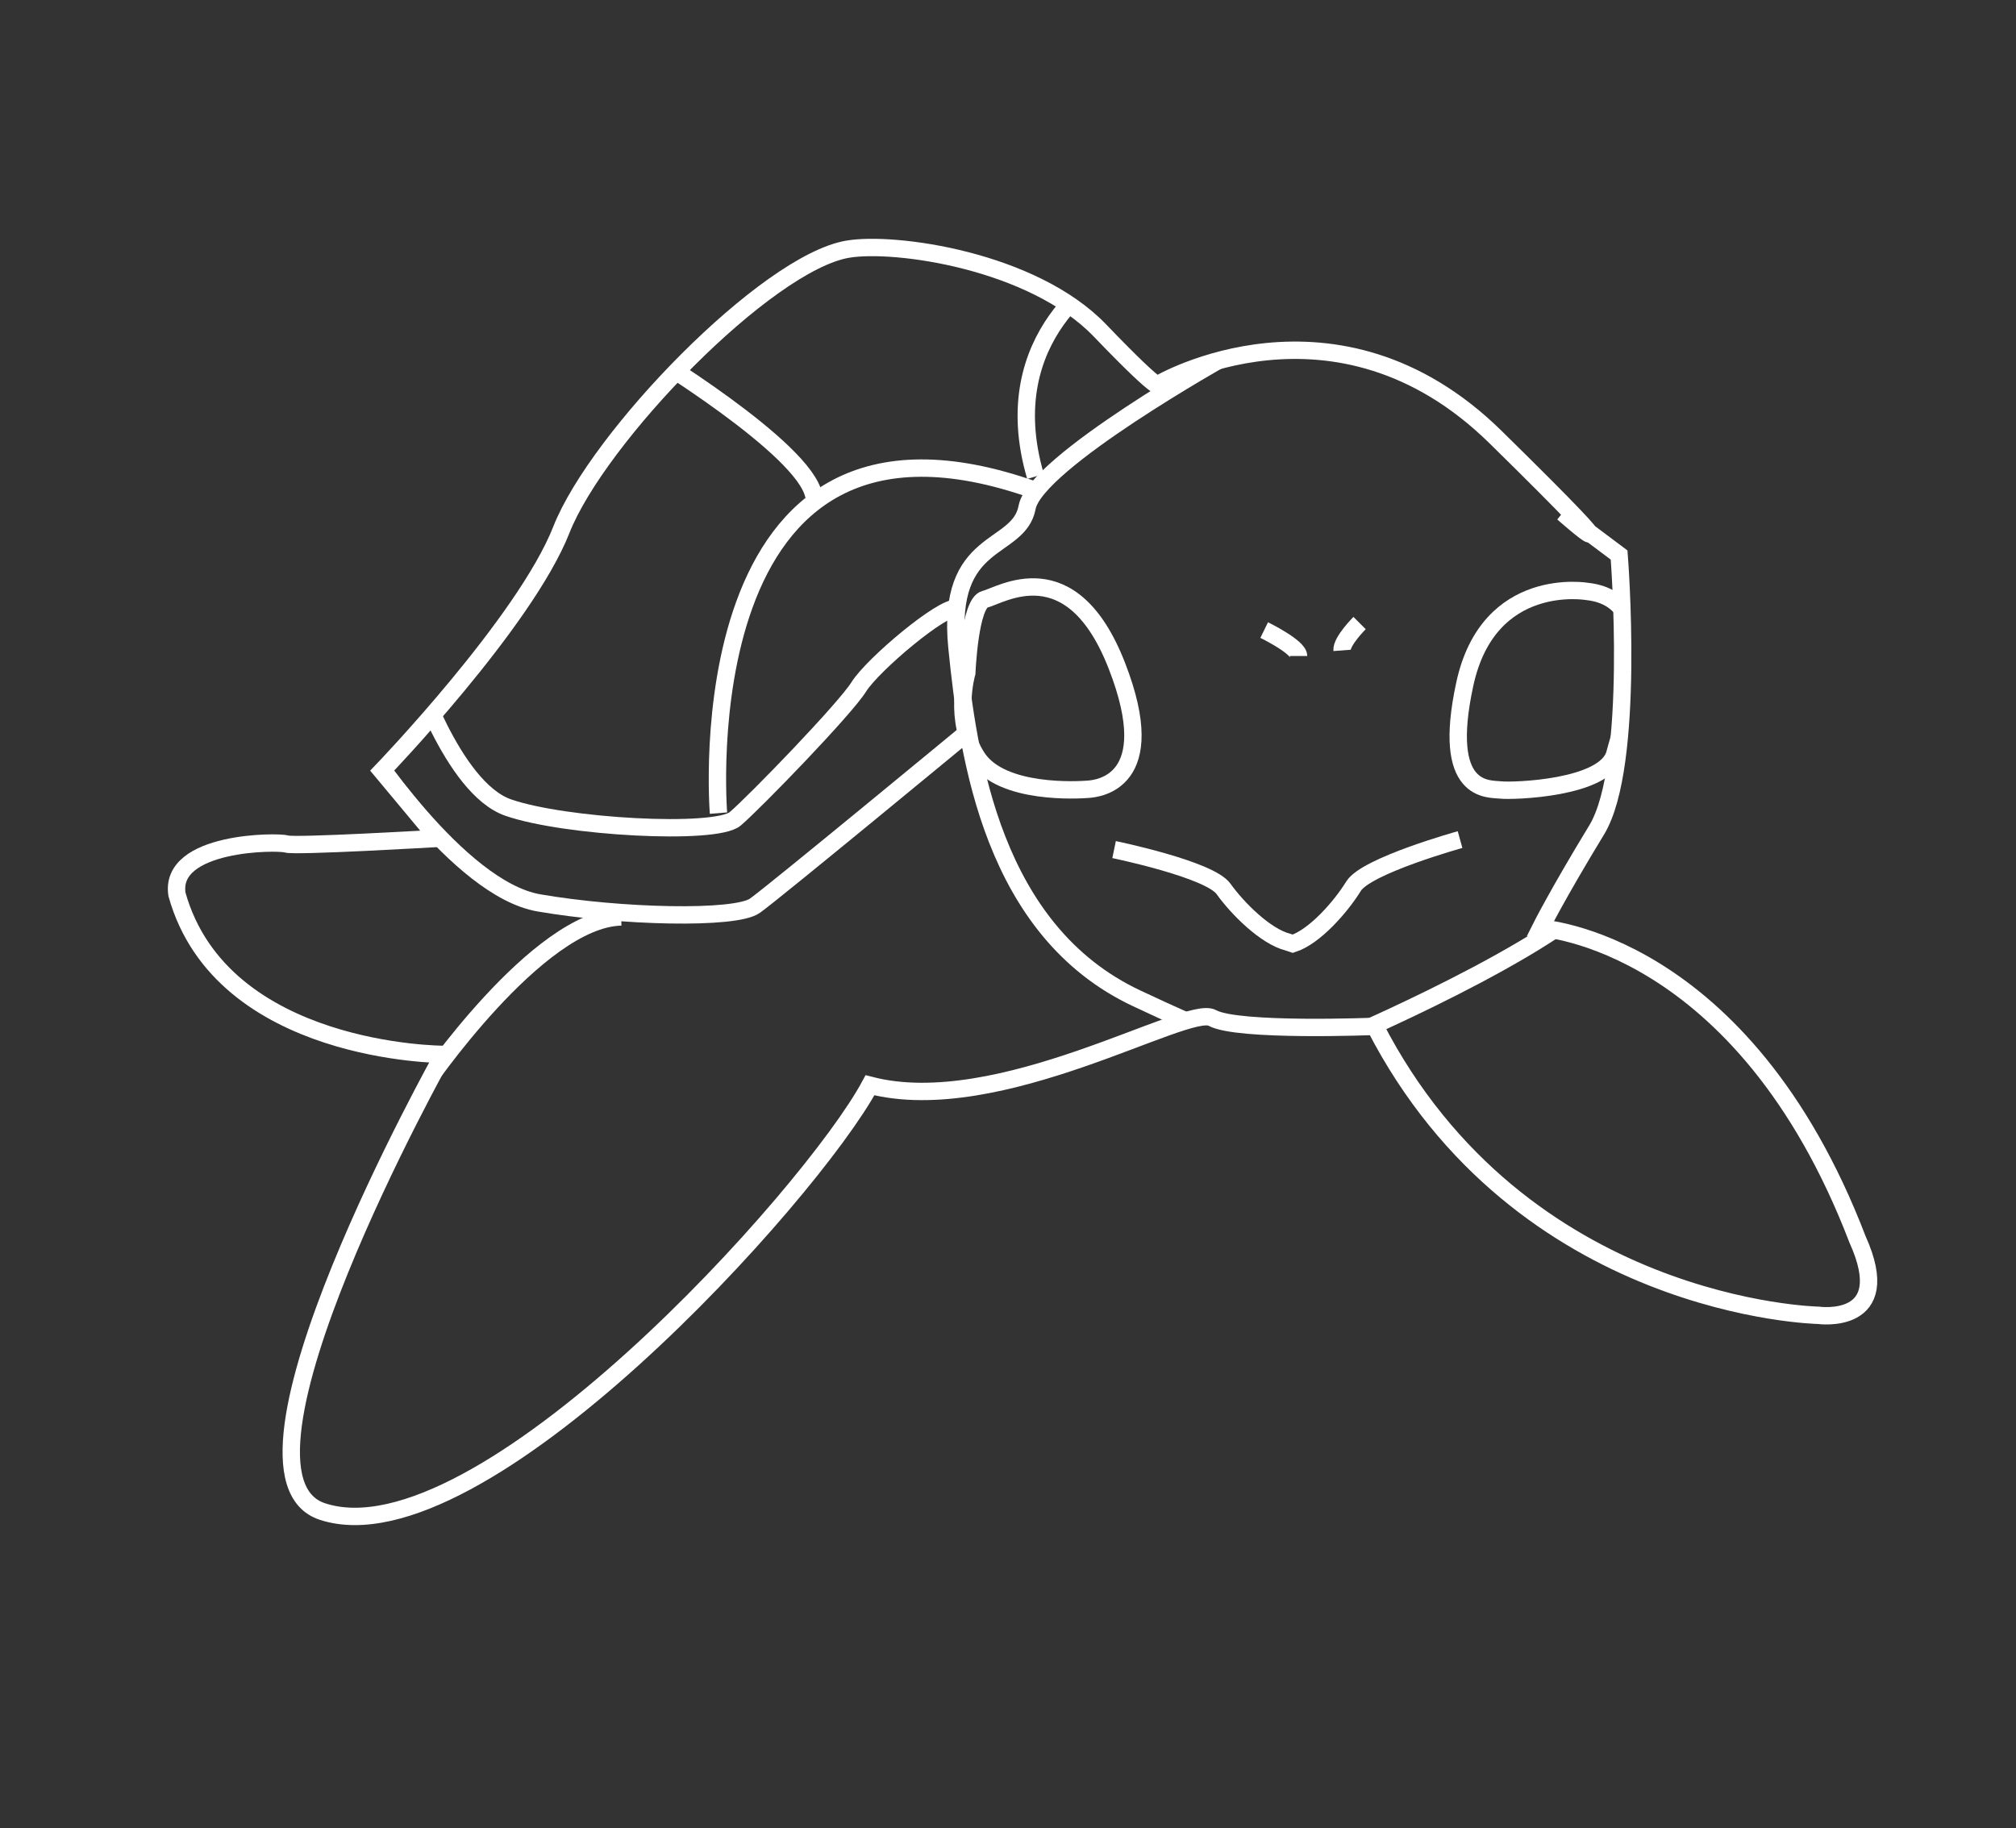 <?xml version="1.0"?>

<!-- Generator: Adobe Illustrator 16.0.0, SVG Export Plug-In . SVG Version: 6.00 Build 0)  -->

<svg version="1.0" id="Layer_2" xmlns="http://www.w3.org/2000/svg" xmlns:xlink="http://www.w3.org/1999/xlink" x="0px" y="0px" width="580.471" height="526.474" viewBox="0 0 580.471 526.474" enable-background="new 0 0 580.471 526.474" xml:space="preserve">
<rect x="0" y="0" width="580.471" height="526.474" fill="#333333" stroke="none"/>
<g>
	<defs>
		<path id="XMLID_3_" d="M333.707,110.538c0,0,50.895-29.89,96.94,15.349c46.047,45.239,19.388,21.812,19.388,21.812l16.157,12.118
			c0,0,4.847,60.588-6.462,79.168c-11.311,18.58-16.158,28.274-16.158,28.274s58.165,3.231,91.286,89.669
			c11.31,25.043-11.31,21.812-11.31,21.812s-85.631-1.615-127.639-83.207c0,0-39.584,1.615-46.854-2.424
			c-7.271-4.039-61.396,29.082-98.557,19.389c-16.964,31.505-112.289,137.332-157.528,122.791
			c-33.122-10.502,34.737-131.678,34.737-131.678s-63.819,0-76.745-46.046c-2.423-15.349,29.082-15.349,31.506-14.541
			c2.423,0.808,43.623-1.616,43.623-1.616l-16.157-19.388c0,0,41.2-42.815,51.702-69.474c10.502-26.659,58.972-76.745,82.399-80.784
			c13.533-2.333,53.317,3.231,72.705,23.427C336.131,115.385,333.707,110.538,333.707,110.538z"></path>
	</defs>
	<clipPath id="XMLID_2_">
		<use xlink:href="#XMLID_3_" overflow="visible"></use>
	</clipPath>
	<path clip-path="url(#XMLID_2_)" fill="none" stroke="#FFFFFF" stroke-width="5" stroke-miterlimit="10" d="M104.282,213.133
		c0,0,27.467,42.815,50.894,46.854c23.428,4.039,56.549,4.847,62.203,0.808c5.655-4.039,61.396-50.086,61.396-50.086"></path>
	<path clip-path="url(#XMLID_2_)" fill="none" stroke="#FFFFFF" stroke-width="5" stroke-miterlimit="10" d="M275.543,175.165
		c-4.039-0.808-24.235,16.157-28.274,22.62c-4.039,6.462-29.89,33.122-35.544,37.968c-5.655,4.847-49.278,2.424-65.435-3.231
		c-16.157-5.655-27.467-41.2-27.467-41.2"></path>
	<path clip-path="url(#XMLID_2_)" fill="none" stroke="#FFFFFF" stroke-width="5" stroke-miterlimit="10" d="M353.096,102.459
		c0,0-54.934,30.698-57.357,43.623c-2.423,12.925-23.427,8.078-20.195,40.392c3.231,32.314,10.502,81.592,51.701,100.98
		c41.199,19.389,47.662,18.58,47.662,18.58"></path>
	<path clip-path="url(#XMLID_2_)" fill="none" stroke="#FFFFFF" stroke-width="5" stroke-miterlimit="10" d="M185.065,100.844
		c0,0,46.854,28.274,49.278,42.008"></path>
	<path clip-path="url(#XMLID_2_)" fill="none" stroke="#FFFFFF" stroke-width="5" stroke-miterlimit="10" d="M298.162,141.236
		c-101.787-36.353-91.285,92.901-91.285,92.901"></path>
	<path clip-path="url(#XMLID_2_)" fill="none" stroke="#FFFFFF" stroke-width="5" stroke-miterlimit="10" d="M319.166,78.225
		c0,0-33.121,17.772-21.004,58.972"></path>
	<path clip-path="url(#XMLID_2_)" fill="none" stroke="#FFFFFF" stroke-width="5" stroke-miterlimit="10" d="M320.781,244.639
		c0,0,27.467,5.655,31.506,11.31c4.039,5.655,12.117,13.733,18.58,15.349l1.366,0.456c6.338-2.05,13.851-10.658,17.497-16.574
		c3.646-5.915,30.666-13.42,30.666-13.42"></path>
	<path clip-path="url(#XMLID_2_)" fill="none" stroke="#FFFFFF" stroke-width="5" stroke-miterlimit="10" d="M391.467,179.406
		c0,0-5.25,5.25-5.049,7.876"></path>
	<path clip-path="url(#XMLID_2_)" fill="none" stroke="#FFFFFF" stroke-width="5" stroke-miterlimit="10" d="M364.001,181.425
		c0,0,9.896,4.847,9.896,7.473"></path>
	<path clip-path="url(#XMLID_2_)" fill="none" stroke="#FFFFFF" stroke-width="5" stroke-miterlimit="10" d="M457.104,170.318
		c0,0-28.475-5.049-35.342,26.658c-6.867,31.708,6.867,30.092,10.299,30.496c3.434,0.404,30.295-0.404,32.92-10.502
		C467.605,206.873,479.926,172.943,457.104,170.318z"></path>
	<path clip-path="url(#XMLID_2_)" fill="none" stroke="#FFFFFF" stroke-width="5" stroke-miterlimit="10" d="M278.371,193.745
		c0,0,0.808-20.196,5.251-21.206c4.443-1.01,24.841-14.542,37.968,19.186c13.127,33.727-5.654,35.343-8.28,35.545
		c-2.626,0.202-24.841,1.616-31.91-9.088S278.371,193.745,278.371,193.745z"></path>
	<path clip-path="url(#XMLID_2_)" fill="none" stroke="#FFFFFF" stroke-width="5" stroke-miterlimit="10" d="M121.785,313.036
		c0,0,32.853-48.471,57.088-49.009"></path>
	<path clip-path="url(#XMLID_2_)" fill="none" stroke="#FFFFFF" stroke-width="5" stroke-miterlimit="10" d="M389.447,297.956
		c0,0,70.014-30.159,75.399-46.854"></path>
	<use xlink:href="#XMLID_3_" overflow="visible" fill="none" stroke="#FFFFFF" stroke-width="5" stroke-miterlimit="10"></use>
</g>
</svg>
